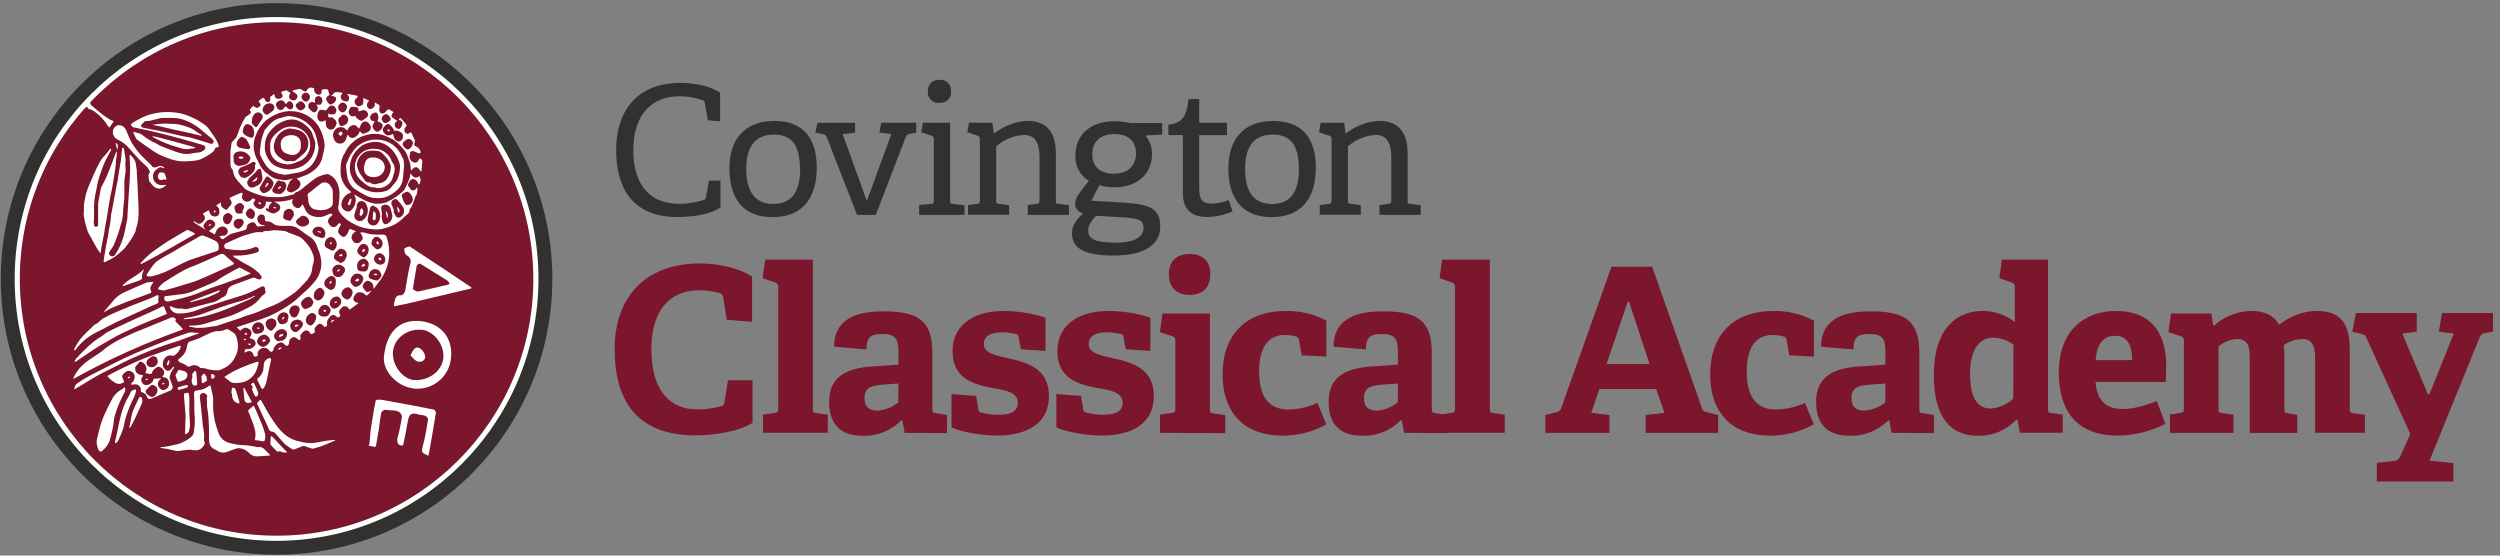 <svg xmlns="http://www.w3.org/2000/svg" width="324" height="72" viewBox="0 0 324 72">
    <rect x="0" y="0" width="324" height="72" fill="#808080" stroke="none"/>
    <g fill="none">
        <path fill="#7B162C" d="M97.528 54.806c-1.752 1.075-4.729 1.612-7.431 1.612-7.404 0-10.44-4.299-10.44-11.214 0-6.335 3.659-11.063 11.063-11.063 2.466 0 5.115.629 6.749 1.698v5.867l-3.273-.268-.472-2.918c-.02-.267-.216-.487-.479-.537-.86-.245-1.75-.367-2.643-.36-3.761 0-6.185 2.557-6.185 7.613 0 5.266 2.29 7.824 5.975 7.824 1.003.002 2.002-.128 2.972-.387.36-.092.446-.177.537-.623l.446-2.768h3.18v5.524zM98.893 56.096V53.73l1.488-.21c.419-.058.478-.144.478-.59V37.24c0-.322-.091-.537-.387-.623l-1.639-.564.328-2.407h6.185v19.3c0 .473.032.537.478.59l1.456.21v2.349h-8.387zM117.242 56.096l-.296-1.612h-.15c-1.314 1.333-3.126 2.056-4.997 1.993-3.761 0-4.342-2.558-4.342-4.4 0-2.977 1.843-4.342 5.562-4.584l3.417-.236v-1.612c0-1.403-.145-2.354-1.988-2.354-1.43 0-2.15.21-2.15 1.994l-4.196-.355c0-4.014 3.66-4.583 6.394-4.583 4.519 0 6.335 1.22 6.335 5.373v7.227c0 .478.032.537.478.596l1.424.237v2.348l-5.491-.032zm-.806-6.395l-2.02.15c-1.752.12-2.38.538-2.38 1.758s.714 1.612 1.697 1.612c.984-.078 1.92-.453 2.687-1.075l.016-2.445zM132.313 45.274l-.295-1.547c-.027-.237-.086-.36-.296-.42-.62-.164-1.26-.243-1.902-.236-1.488 0-2.32.537-2.32 1.515 0 1.22 1.611 1.489 3.449 1.908 2.348.537 4.997 1.365 4.997 4.836 0 3.626-2.945 5.115-6.722 5.115-2.687 0-5.373-.715-5.91-1.075v-4.298l3.18.236.301 1.698c0 .263.086.387.355.446.744.212 1.515.312 2.289.295 1.574 0 2.471-.446 2.471-1.547 0-1.187-1.192-1.547-2.686-1.81-2.499-.447-5.77-.984-5.77-4.88 0-3.686 3.153-5.206 6.57-5.206 1.86-.002 3.708.29 5.476.865v4.298l-3.187-.193zM145.902 45.274l-.29-1.547c-.032-.237-.091-.36-.296-.42-.622-.164-1.263-.243-1.907-.236-1.483 0-2.316.537-2.316 1.515 0 1.22 1.612 1.489 3.45 1.908 2.348.537 4.997 1.365 4.997 4.836 0 3.626-2.945 5.115-6.722 5.115-2.687 0-5.373-.715-5.91-1.075v-4.298l3.18.236.301 1.698c.027.263.086.387.355.446.744.212 1.515.312 2.289.295 1.574 0 2.466-.446 2.466-1.547 0-1.187-1.187-1.547-2.686-1.81-2.499-.447-5.771-.984-5.771-4.88 0-3.686 3.154-5.206 6.571-5.206 1.86-.001 3.707.29 5.475.865v4.298l-3.186-.193zM150.335 56.096V53.73l1.515-.21c.414-.058.473-.144.473-.59v-8.732c0-.322-.086-.537-.387-.623l-1.612-.537.328-2.407h6.152V52.99c0 .473.032.537.478.59l1.516.21v2.349l-8.463-.043zm3.836-17.872c-1.698 0-2.686-.983-2.686-2.686 0-1.703.983-2.617 2.686-2.617 1.704 0 2.687.924 2.687 2.617 0 1.692-.962 2.686-2.687 2.686zM171.892 54.994c-1.726.969-3.674 1.472-5.653 1.462-5.373 0-7.79-3.364-7.79-7.883 0-5.561 3.39-8.27 8.15-8.27 1.842-.04 3.664.392 5.293 1.253v4.653l-3.181-.15-.36-1.962c.002-.22-.143-.416-.355-.478-.492-.142-1.002-.21-1.515-.204-1.784 0-3.304 1.214-3.304 4.696 0 3.863 1.724 4.965 3.836 4.965 1.285-.032 2.55-.325 3.718-.86l1.16 2.778zM181.972 56.096l-.301-1.612h-.145c-1.315 1.332-3.126 2.054-4.997 1.993-3.761 0-4.342-2.558-4.342-4.4 0-2.977 1.843-4.342 5.562-4.584l3.417-.236v-1.612c0-1.403-.145-2.354-1.993-2.354-1.424 0-2.15.21-2.15 1.994l-4.19-.355c0-4.014 3.658-4.583 6.393-4.583 4.52 0 6.335 1.22 6.335 5.373v7.227c0 .478.027.537.473.596l1.43.237v2.348l-5.492-.032zm-.806-6.395l-2.02.15c-1.757.12-2.38.538-2.38 1.758s.714 1.612 1.697 1.612c.984-.078 1.92-.453 2.687-1.075l.016-2.445z"/>
        <path fill="#7B162C" d="M186.609 56.096V53.73l1.483-.21c.419-.058.478-.144.478-.59V37.24c0-.322-.091-.537-.387-.623l-1.612-.564.323-2.407h6.19v19.3c0 .473.026.537.472.59l1.457.21v2.349h-8.404zM213.281 56.096V53.78l2.434-.269-1.074-3.095h-7.367l-1.042 3.095 2.348.269v2.316h-8.296V53.78l1.31-.328c.355-.091.624-.21.742-.57l6.512-18.317h5.266l6.48 18.382c.118.354.355.414.715.505l1.364.328v2.316h-9.392zm-2.15-16.98h-.182l-2.735 8.06h5.562l-2.644-8.06z"/>
        <path fill="#7B162C" d="M235.075 54.994c-1.723.967-3.667 1.47-5.642 1.462-5.373 0-7.791-3.364-7.791-7.883 0-5.561 3.39-8.27 8.15-8.27 1.843-.04 3.665.392 5.293 1.253v4.653l-3.18-.15-.36-1.962c.001-.22-.143-.416-.355-.478-.493-.142-1.003-.21-1.515-.204-1.79 0-3.305 1.214-3.305 4.696 0 3.863 1.725 4.965 3.837 4.965 1.284-.032 2.55-.325 3.718-.86l1.15 2.778zM245.155 56.096l-.301-1.612h-.145c-1.315 1.332-3.127 2.054-4.997 1.993-3.762 0-4.342-2.558-4.342-4.4 0-2.977 1.843-4.342 5.561-4.584l3.418-.236v-1.612c0-1.403-.145-2.354-1.994-2.354-1.424 0-2.149.21-2.149 1.994l-4.191-.355c0-4.014 3.659-4.583 6.394-4.583 4.519 0 6.335 1.22 6.335 5.373v7.227c0 .478.027.537.473.596l1.429.237v2.348l-5.491-.032zm-.806-6.395l-2.02.15c-1.758.12-2.38.538-2.38 1.758s.714 1.612 1.697 1.612c.984-.078 1.92-.453 2.687-1.075l.016-2.445zM261.774 56.096l-.296-1.666h-.21c-1.266 1.338-3.036 2.082-4.878 2.052-3.509 0-5.766-2.23-5.766-7.914 0-6.002 2.988-8.27 6.303-8.27 1.517-.001 2.992.501 4.191 1.43v-4.514c.04-.268-.126-.523-.387-.596l-1.612-.564.328-2.407h5.975V52.99c0 .446.032.505.478.537l1.424.21v2.348l-5.55.01zm-.833-11.45c-.75-.536-1.638-.845-2.558-.893-2.197 0-3.062 2.053-3.062 4.702 0 2.885.832 4.492 2.686 4.492 1.086-.09 2.111-.54 2.912-1.279l.022-7.023z"/>
        <path fill="#7B162C" d="M280.623 54.935c-1.889.966-3.973 1.486-6.093 1.52-5.739 0-7.706-3.573-7.706-8.21 0-5.373 3.305-7.941 7.378-7.941 3.922 0 6.544 2.052 6.544 7.2 0 .355-.032 1.397-.064 1.993h-9.097c.15 2.112 1.075 3.509 3.509 3.509 1.16 0 2.407-.269 4.433-1.016l1.096 2.945zm-4.299-8.264c0-2.498-1.01-3.154-2.23-3.154s-2.315.715-2.498 3.154h4.728zM300.041 56.096v-9.602c0-1.16-.118-2.558-1.665-2.558-.864.025-1.701.303-2.408.8.062.49.092.98.092 1.473v6.754c0 .505.032.537.478.623l1.187.178v2.348h-6.157v-9.769c0-1.074-.092-2.407-1.58-2.407-.904.039-1.77.373-2.466.951v8.06c0 .505.032.505.478.59l1.456.21v2.349h-8.237V53.73l1.338-.21c.414-.058.473-.144.473-.59v-8.732c0-.322-.086-.537-.387-.623l-1.612-.537.328-2.407h5.233l.242 1.547h.145c1.314-1.185 3.013-1.853 4.782-1.88 1.456 0 2.794.386 3.627 1.789 1.352-1.103 3.028-1.731 4.771-1.79 3.181 0 4.374 1.58 4.374 5.03v7.613c0 .473.027.538.473.624l1.488.177v2.348l-6.453.006zM308.036 62.398v-2.407l2.322-.269c.386-.026.537-.236.741-.65l1.279-2.826-5.68-12.428c-.118-.36-.268-.42-.623-.537l-1.22-.296.479-2.407h7.877v2.407l-1.875.236 3.304 7.85h.226l3.148-7.85-1.934-.236.387-2.407h6.62v2.407l-.957.177c-.326.006-.617.204-.741.505l-6.523 16.029 3.09.327v2.375h-9.92z"/>
        <path fill="#333030" d="M93.374 26.898c-1.257.838-3.438 1.23-5.577 1.23-5.669 0-7.947-3.578-7.947-8.688 0-5.11 2.762-8.694 8.34-8.694 2.046 0 3.975.49 5.136 1.258v3.718l-1.58-.14-.403-2.187c0-.204-.07-.344-.3-.414-.95-.328-1.946-.5-2.95-.51-3.649 0-6.018 2.413-6.018 6.985 0 4.573 2.23 6.948 5.856 6.948 1.104.031 2.205-.134 3.251-.49.188-.07.28-.14.328-.418l.37-2.09h1.489l.005 3.492zM94.535 21.831c0-3.648 1.859-6.158 5.83-6.158 3.97 0 5.486 2.537 5.486 6.018 0 3.907-1.768 6.448-5.739 6.448-3.97 0-5.577-2.611-5.577-6.308zm9.134 0c0-3.041-1.112-4.39-3.369-4.39-2.256 0-3.584 1.365-3.584 4.417 0 3.052 1.188 4.572 3.488 4.572s3.497-1.413 3.497-4.599h-.032zM111.073 27.849l-3.922-10.059c-.06-.224-.257-.384-.489-.397l-1-.199.28-1.279h4.879v1.279l-1.612.188 3.132 8.667 3.181-8.678-1.558-.188.258-1.279h4.524v1.29l-.763.14c-.327.07-.467.118-.58.397l-3.906 10.129-2.424-.011zM119.117 27.849V26.57l1.531-.14c.328 0 .371-.112.371-.462V18.07c0-.258-.07-.42-.3-.49l-1.328-.44.21-1.236h3.535v10.064c0 .371 0 .42.37.462l1.49.167v1.252h-5.879zm2.649-14.508c-.416.05-.832-.095-1.127-.391-.296-.297-.439-.713-.388-1.13-.035-.407.115-.808.409-1.093.293-.284.7-.421 1.106-.373.403-.046.805.093 1.093.378.288.285.432.686.39 1.089.052.409-.087.819-.376 1.113-.29.293-.697.438-1.107.391v.016zM133.195 27.849V26.57l1.117-.14c.301 0 .414-.14.414-.462v-5.507c0-1.51-.3-2.971-2.02-2.971-1.334.07-2.604.594-3.6 1.483v6.985c0 .37 0 .419.37.462l1.3.166v1.252h-5.319V26.57l1.16-.14c.329-.043.372-.112.372-.462V18.07c0-.258-.07-.42-.301-.49l-1.322-.44.21-1.236h3.04l.189 1.376h.07c1.227-.977 2.731-1.541 4.298-1.612 2.687 0 3.67 1.72 3.67 4.256v6.044c0 .371 0 .42.37.462l1.328.167v1.252h-5.346zM148.438 17.56c.573.67.88 1.53.86 2.412 0 2.746-2.117 4.298-4.836 4.298-.668.023-1.336-.072-1.972-.279l-1.048 2.02 2.859.167c4.18.231 6.066.44 6.066 3.18 0 2.3-1.977 3.762-6.018 3.762-4.04 0-5.416-1.075-5.416-2.859 0-1.139.629-1.81 1.419-2.622-.597-.122-1.024-.648-1.021-1.257.04-.467.217-.912.51-1.279.37-.537.86-1.112 1.279-1.67-1.152-.688-1.826-1.96-1.746-3.3 0-2.6 1.88-4.417 5.045-4.417.695-.01 1.388.068 2.063.231h4.138v1.489l-2.182.123zm-6.394 10.407c-.414.44-1.02 1.112-1.02 1.93 0 1.251 1.3 1.53 3.578 1.552 1.23 0 3.6-.183 3.6-1.95 0-1.075-.903-1.183-2.413-1.322l-3.745-.21zm2.418-10.596c-1.692 0-2.901.839-2.901 2.65 0 1.37.79 2.487 2.831 2.487 1.757 0 2.832-1.015 2.832-2.627 0-1.612-1.016-2.51-2.762-2.51zM159.749 27.403c-1.02.442-2.114.686-3.224.72-2.23 0-3.224-1.048-3.224-3.138v-7.254c0-.14 0-.23-.183-.23h-1.698v-1.339c1.811-.23 2.321-.95 2.628-3.32h1.37v2.831c0 .14 0 .231.183.231h3.417v1.612h-3.6v6.851c0 1.462.35 2.02 1.671 2.02.739-.022 1.468-.18 2.15-.467l.51 1.483z"/>
        <path fill="#333030" d="M159.195 21.831c0-3.648 1.86-6.158 5.83-6.158 3.97 0 5.508 2.537 5.508 6.018 0 3.907-1.768 6.448-5.739 6.448-3.97 0-5.599-2.611-5.599-6.308zm9.135 0c0-3.041-1.113-4.39-3.37-4.39-2.256 0-3.6 1.349-3.6 4.417 0 3.068 1.188 4.572 3.488 4.572s3.498-1.413 3.498-4.599h-.016zM178.78 27.849V26.57l1.113-.14c.306 0 .419-.14.419-.462v-5.507c0-1.51-.301-2.971-2.02-2.971-1.334.07-2.604.594-3.6 1.483v6.985c0 .37 0 .419.37.462l1.3.166v1.252h-5.319V26.57l1.16-.14c.328-.043.371-.112.371-.462V18.07c0-.258-.07-.42-.3-.49l-1.322-.44.204-1.236h3.046l.183 1.376h.07c1.228-.976 2.732-1.54 4.298-1.612 2.687 0 3.676 1.72 3.676 4.256v6.044c0 .371 0 .42.37.462l1.322.167v1.252h-5.34zM35.844 71.893C16.104 71.893.102 55.89.102 36.15.102 16.41 16.104.408 35.844.408S71.586 16.411 71.586 36.15c-.02 19.732-16.01 35.722-35.742 35.743z"/>
        <path fill="#7B162C" d="M35.844 69.42c-13.46 0-25.593-8.107-30.743-20.542-5.15-12.435-2.302-26.748 7.216-36.264 9.517-9.517 23.83-12.362 36.265-7.21C61.016 10.556 69.122 22.69 69.12 36.15c-.024 18.367-14.909 33.25-33.276 33.27z"/>
        <path fill="#FFF" d="M48.358 37.38c.102-.312-.02-.653-.295-.832-.124-.096-.274-.154-.43-.167-.306.027-.726.57-.623.806.096.211.231.403.397.565.204.204.425.053.629-.06l.054.065-.248.274c-.066.087-.146.163-.236.226-.067.038-.148.038-.215 0-.204-.282-.548-.427-.892-.376-.35.053-.537.376-.677.671-.14.296.177.667.489.683l.172.037-.811.607c-.033 0-.076.043-.102.07-.178.194-.301.215-.446-.053-.094-.119-.232-.192-.382-.204-.15-.011-.298.041-.408.144-.07.063-.135.131-.194.205-.217.186-.25.51-.075.736.08.134.038.199-.075.268-.113.07-.177.178-.323.033-.381-.382-.698-.339-1.01.112-.064.066-.12.14-.166.22-.075.135-.114.287-.113.441.054.36 0 .44-.301.538-.11-.123-.23-.236-.36-.339-.075-.068-.174-.103-.275-.097-.102.006-.196.053-.262.13-.188.214-.495.408-.393.746.081.253-.053.312-.214.392-.162.081-.339.162-.43-.14-.147-.24-.454-.326-.704-.198-.193.151-.36.332-.495.537-.059.097 0 .269 0 .403 0 .135 0 .178-.048.21-.07.03-.15.03-.22 0-.049 0-.086-.08-.13-.118-.187-.15-.38-.296-.644-.172-.28.102-.458.379-.435.677-.004.11-.041.217-.108.306-.118.124-.241.129-.386 0-.146-.129-.366-.435-.71-.322-.448.146-.777.529-.854.994-.031.094-.108.167-.204.193-.104.014-.209-.025-.28-.102-.174-.317-.54-.476-.892-.387-.322.075-.687.43-.639.73.048.302-.032.35-.28.388-.16 0-.209-.033-.247-.167-.145-.537-.537-.698-1.015-.414-.062.022-.125.04-.188.054.024-.132.06-.261.107-.387 0-.037.124-.07.172-.059.497.068.981-.195 1.193-.65.01-.277-.15-.533-.403-.645l-.392-.14c.3-.456.457-.891-.14-1.225-.36-.204-.618-.145-1.074.274l-.457-.45c.73-.243 1.434-.49 2.15-.715.728-.216 1.446-.469 2.148-.758 1.032-.481 2.017-1.055 2.945-1.714.409-.313.795-.654 1.155-1.021.312-.28.634-.537.924-.833.328-.328.636-.674.924-1.037.52-.697.776-1.555.726-2.423-.05-.579-.201-1.144-.446-1.671-.119-.479-.355-.92-.688-1.284-.274-.231-.596-.409-.892-.618-.295-.21-.586-.452-.897-.656-.363-.27-.805-.414-1.258-.408h-.886c-.286.001-.571-.033-.849-.102-.22-.075-.398-.28-.618-.382-.143-.066-.3-.095-.457-.086-.198 0-.317-.053-.322-.258v-.177c.015-.14-.04-.28-.147-.373-.107-.093-.253-.128-.39-.094-.162.041-.298.149-.376.296-.077.147-.09.32-.033.477.09.379.44.636.828.607 0 0 .037 0 .129.097-.36.032-.656.07-.946.08-.054 0-.129-.074-.161-.134-.113-.236-.274-.467-.537-.413-.264.053-.694.22-.704.623 0 .312-.2.365-.403.425-.49.145-.989.268-1.478.408-.14.035-.272.093-.392.172-.263.166-.538.36-.769.537-.061.027-.131.027-.193 0-.057-.037-.106-.084-.145-.14l-.188-.21c.102 0 .199-.053.3-.069.189 0 .42 0 .538-.091.158-.118.256-.299.269-.495-.045-.332-.316-.587-.65-.612-.391-.002-.74.244-.87.612l-.173.425-.774-.452c.2-.15.393-.284.575-.44.344-.296.344-.591 0-.86-.236-.234-.617-.234-.854 0-.17.174-.315.371-.43.586-.032.075.075.23.14.344.064.113.113.096.129.193l-1.505-.94v-.172c.323.124.538.494.908.295.169-.091.313-.222.42-.381.198-.3.134-.537-.178-.865l.769-.462c.08.222.185.434.311.634.12.106.27.17.43.183.26.044.516-.093.623-.334.051-.206.051-.422 0-.628-.053-.172-.241-.301-.392-.473l.645-.403c-.124.537.21.736.537.93.145.085.231.042.307-.092.035-.067.08-.129.134-.183.483-.446.505-.65.091-1.198.135-.07.258-.145.392-.204.359-.161.717-.317 1.075-.467.067-.043.155-.033.21.025.055.058.062.146.016.211-.14.277-.041.615.225.774.29.211.695.154.914-.13.21-.225.285-.225.537 0v.05c-.14.187-.344.354-.177.628.146.318.46.526.811.537.385-.046.685-.355.72-.741 0-.194 0-.312.258-.215.08.032.194 0 .285 0 .108.026.212.064.311.113-.324.135-.516.473-.467.822-.048-.026-.098-.045-.15-.06l-.237-.037c.027.097 0 .23.075.28.2.162.43.284.677.36.409.134.634-.119.887-.275.153-.103.242-.277.237-.461-.006-.184-.105-.353-.264-.447-.156-.113-.338-.182-.537-.311.827.043 1.655-.072 2.44-.339-.201.383-.066.855.305 1.075.463.28.715 0 .952-.409.15.312.284.538.392.812.192.387.55.665.972.757.29.088.594.126.898.113.248-.024.491-.087.72-.188.21-.075.403-.204.618-.274.07 0 .182.075.274.113-.028.068-.068.13-.119.183-.57.435-.59.822-.177 1.268.113.13.279.202.451.196.172-.007.332-.09.436-.229.053-.064.086-.155.15-.198.066-.055.152-.079.236-.065.108.054.15.134.049.285-.134.2-.234.422-.296.655-.07.258.194.591.538.774.258.124.419-.048.537-.199.138-.166.239-.36.295-.57.054-.182.124-.241.301-.171l.64.247c-.538.35-.79.78-.371 1.311.205.273.592.328.865.124.387-.371.602-.414.054-1.263.168-.02.337-.02.505 0 .518.181 1.063.272 1.612.269h.822c.115-.019.232.01.326.078.094.069.156.172.174.287.259.802.363 1.647.306 2.488-.105 1.056-.475 2.069-1.075 2.944-.252.323-.494.661-.741.994-.05.061-.104.119-.161.172l-.092.01zm-3.38-4.298l-.064-.026c.058-.35-.161-.687-.505-.774-.328-.145-.537.048-.73.252-.102.079-.189.173-.259.28-.09.155-.14.33-.145.51.038.473.57.468.795.769.015.01.034.01.049 0 .182-.097.414-.15.537-.301.136-.228.244-.472.323-.726v.016zm-2.1-2.37c-.348.03-.64.275-.726.613-.172.473-.059.715.409.908.129.054.236.162.37.21.098.04.209.04.307 0 .356-.253.497-.714.343-1.123l-.059-.113c-.08-.29-.343-.493-.644-.494zm3.46 4.75c-.5-.09-.914.538-.93.946.062.375.334.68.699.785.526-.107.924-.541.983-1.075-.042-.38-.369-.666-.752-.655zm-2.816 1.145v-.199c.025-.223-.083-.441-.276-.557-.193-.115-.436-.108-.62.02-.156.101-.295.224-.415.365-.146.154-.214.367-.182.577.031.21.158.394.344.498.096.054.171.145.268.188.092.056.2.08.306.07.377-.091.575-.451.575-.962zm-.467-1.585c.032.234.106.46.22.666.163.167.393.25.624.223.231-.026.438-.158.558-.357.323-.414.35-.682.092-.956-.14-.132-.31-.228-.495-.28-.226-.054-.466-.007-.656.128-.19.134-.313.344-.338.576h-.005zm-3.761 6.931c-.028-.061-.06-.12-.097-.177-.205-.325-.618-.448-.967-.29-.338.078-.587.364-.618.71-.005.32.158.62.43.79.153.063.325.063.478 0 .228-.172.43-.375.602-.603.078-.134.138-.279.177-.43h-.005zm7.726-6.78c.538.107.704-.28.763-.812.045-.404-.237-.772-.64-.833-.486.023-.868.427-.864.914.005.575.166.736.747.73h-.006zm-9.816 8.204c.022-.22-.068-.436-.238-.576-.17-.14-.4-.186-.611-.122-.294.061-.55.24-.71.494-.189.235-.172.574.038.79.231.29.338.322.698.199.042-.003.083-.003.124 0 .373-.091.651-.403.699-.785zm-3.015 0c-.383.039-.708.297-.833.661-.1.233-.023.504.183.65.226.188.451.355.774.205.289-.124.522-.35.655-.634.03-.053.045-.112.043-.172-.093-.392-.422-.682-.822-.726v.016zm6.448-4.17c-.068-.299-.249-.56-.505-.73-.072-.023-.149-.023-.22 0-.37.083-.682.325-.855.66-.053.132-.053.278 0 .41.097.263.296.537.58.488.287-.07.553-.204.78-.392.086-.124.123-.312.193-.451l.027.016zm1.537-8.913c.007-.257-.096-.505-.285-.68-.188-.175-.443-.26-.699-.234-.321.014-.6.23-.693.538-.017.286.15.551.414.66.191.083.387.155.586.215.478.119.655-.005.65-.515l.027.016zm-.161 10.746c.15-.014.297-.045.44-.091.236-.207.383-.495.414-.806-.1-.311-.351-.55-.666-.634-.33-.038-.646.14-.785.44-.172.218-.211.513-.102.769.14.229.409.345.672.29l.027.032zm-9.36 1.5c.013.288.165.552.408.708.324.04.653-.027.935-.193.244-.233.304-.6.144-.899-.159-.298-.497-.453-.827-.38-.356.095-.618.397-.66.763zm15.13-10.119c0-.537-.274-.795-.677-.805-.403-.011-.537.322-.714.601-.15.22-.116.518.08.699.167.164.357.304.564.414.065.031.14.031.205 0 .317-.198.519-.536.542-.909zm-8.56-3.051c.157-.02.31-.06.458-.119.235-.07.392-.292.381-.537-.02-.304-.212-.57-.494-.682-.225-.118-.5-.079-.683.096-.135.102-.264.212-.386.328-.14.112-.173.312-.076.462.18.27.477.438.8.452zm6.48 8.51c-.026-.327-.268-.597-.59-.66-.452.042-.816.389-.881.838.086.387.39.687.779.768.29.011.66-.505.693-.945zm3.708-2.283c-.032-.143-.088-.279-.166-.403-.169-.235-.454-.356-.74-.314-.286.042-.525.24-.62.513-.172.317-.14.58.135.736.278.115.57.191.87.226.014.004.03.004.043 0 .22-.215.5-.387.5-.758h-.022zm-8.2 3.331c.48.054.963-.773.812-1.16-.102-.264-.435-.538-.618-.468-.473.155-.778.616-.736 1.113.012.29.252.518.543.515zm1.527.393c0 .338.306.698.586.687.403-.08.738-.362.886-.747.084-.349-.108-.705-.446-.827-.255-.025-.51.055-.703.223-.194.168-.311.407-.323.664zm-2.44 2.863c.073-.028.142-.066.205-.112.245-.234.41-.538.473-.87.033-.18-.025-.363-.157-.489-.13-.126-.317-.176-.494-.135-.348.13-.604.43-.677.795-.038.197.013.4.138.556.125.156.312.25.513.255zm7.84-10.746c-.027.355.258.5.44.693.183.194.377.264.688.065.337-.252.421-.721.194-1.075-.09-.112-.195-.211-.312-.295-.381-.29-.66-.086-.87.215-.06.124-.1.256-.124.392l-.016.005zm-10.07-3.761c.005-.172-.065-.337-.192-.453-.127-.117-.297-.173-.468-.154-.26.028-.486.186-.602.419-.068.238-.105.483-.113.73l.048.087c.247.2.559.303.876.29.033 0 .08 0 .086-.043.14-.306.446-.516.382-.903l-.016.027zm-2.122 13.696c.059.191.146.372.258.537.22.242.946.049 1.075-.257v-.076c0-.113.048-.225.08-.338.084-.222.022-.472-.155-.629-.157-.108-.35-.152-.538-.123-.419.088-.719.458-.72.886zm-.123.537c.007-.164-.053-.324-.167-.443-.113-.118-.27-.185-.435-.185-.367-.03-.702.212-.79.57-.04.444.229.858.65 1.004.065.016.134.002.188-.037.247-.28.58-.5.554-.909zm13.352-9.096c-.39.042-.69.36-.71.752.056.385.361.687.748.736.478 0 .714-.215.72-.655.002-.435-.326-.8-.758-.844v.01zm-10.94 6.77c-.03-.004-.06-.004-.091 0-.273.044-.502.23-.6.488-.1.258-.053.55.122.764.063.17.219.29.4.309.182.018.358-.068.454-.223.127-.172.218-.368.269-.575.084-.178.064-.387-.051-.546-.115-.158-.308-.242-.503-.217zm-9.344-11.165c.025.138.07.272.135.397.109.187.326.282.537.237.122-.038.227-.118.296-.226.095-.148.167-.309.214-.478.038-.124.086-.317.027-.387-.134-.156-.333-.355-.5-.355-.203.008-.395.1-.529.253-.134.154-.199.356-.18.559zm1.387.596c.016.329.269.597.596.634.253 0 .72-.537.715-.822-.003-.136-.062-.265-.164-.355-.103-.09-.238-.133-.374-.118-.505.01-.773.236-.773.66zm.752-1.343h.102c.199 0 .392 0 .29-.312 0-.054.06-.14.097-.21.037-.07.193-.268.08-.462-.247-.43-.537-.494-.935-.182-.311.241-.338.36-.188.811.092.296.194.365.554.37v-.015zm.822 0c.065.381.382.67.768.698.237 0 .436-.333.43-.741-.083-.297-.306-.533-.596-.634-.215 0-.602.408-.602.682v-.005z"/>
        <path fill="#FFF" d="M48.568 13.266c.236.14.413.237.58.355.04.05.058.114.048.177 0 .15-.043.301-.043.452 0 .403.312.585.667.37.117-.065.215-.16.284-.274.035-.08.103-.14.187-.163.084-.023.173-.006.243.045.156.086.296.193.473.301-.156.22-.419.435-.161.688.198.164.413.308.64.43-.021.022-.045.042-.07.059-.153.09-.251.251-.262.429-.01.177.067.348.208.457.107.08.328.161.397.108.17-.118.296-.29.355-.49.086-.408 0-.537-.424-.692.123-.264.182-.28.36-.092.177.188.36.43.537.629.177.199.134.252 0 .392-.217.194-.24.525-.054.747.06.085.156.138.26.145.104.008.206-.032.277-.107.15-.124.215-.097.29.08.113.28.27.538.393.812.035.097.035.203 0 .3-.134.323-.097.441.215.575.267.129.463.369.537.656.015.072-.007.146-.059.199-.076.03-.16.03-.236 0-.21-.08-.409-.204-.624-.269-.215-.064-.44.054-.462.339.006.04.006.082 0 .123-.134.362.026.767.37.94.125.087.28.113.426.071.145-.041.263-.146.322-.285.048-.081.08-.167.123-.253.122.018.231.086.3.189.069.102.09.229.06.348-.043.393-.075.78-.118 1.21-.285-.157-.274-.538-.623-.586-.35-.049-.484.225-.704.413 0-.064-.06-.113-.054-.15.015-.448-.075-.894-.263-1.3-.043-.162-.107-.317-.167-.479-.147-.397-.386-.755-.698-1.042-.31-.38-.672-.717-1.075-1-.463-.254-.947-.472-1.445-.65-.656-.169-1.343-.169-1.999 0-.699.14-1.343.476-1.859.968-.423.354-.76.8-.983 1.305-.079.15-.167.296-.264.435-.24.567-.355 1.18-.333 1.795-.024.438.03.877.161 1.295.21.566.568 1.065 1.038 1.445.064.06.118.13.182.194-.193.107-.354.188-.537.285-.46.307-.738.822-.742 1.375.02.248.14.477.333.634.193.157.441.23.688.199.066-.012.127-.042.178-.086.465-.4.709-1 .655-1.612-.05-.175-.126-.342-.226-.494.076.028.15.06.22.096.318.183.619.377.941.538.296.16.605.293.924.397.725.24 1.511.216 2.22-.07.793-.368 1.52-.868 2.149-1.477.05-.044.09-.1.118-.161.22-.462.451-.92.64-1.392.06-.23.095-.466.101-.704.317.5.672.817 1.172.376.079.17.133.352.16.538-.032.184-.086.365-.16.537h-.086c-.038-.051-.069-.107-.092-.167-.106-.288-.362-.494-.666-.537-.086 0-.247.075-.322.167-.117.154-.214.322-.29.5-.033.075-.033.16 0 .236.083.135.177.264.279.387.078.126.216.203.365.203.15 0 .287-.077.366-.203l.14-.167.064.038c-.065.333.037.698-.21 1-.082.137-.14.288-.172.445-.123.322-.236.65-.365.967-.051.096-.114.184-.188.263-.032.038-.097.081-.091.119.048.537-.446.709-.72 1.004-.35.372-.754.69-1.199.94-.41.21-.843.372-1.29.484-.288.093-.588.15-.891.167-.37.007-.74-.018-1.107-.075-.432-.05-.857-.147-1.268-.29-.535-.211-1.044-.48-1.52-.801-.401-.28-.754-.622-1.043-1.016-.237-.306-.29-.717-.14-1.074.003-.032.003-.065 0-.097.073-.482.104-.969.092-1.456-.092-.94-.387-1.8-1.3-2.284-.11-.06-.236-.087-.36-.075-.329.064-.65.155-.962.274-.255.11-.496.25-.715.42-.355.257-.693.537-1.037.81-.086.055-.165.118-.237.189-.284.291-.629.517-1.01.66-.053 0-.129.044-.15.087-.15.274-.446.21-.666.3-.569.185-1.166.267-1.763.242-.64.025-1.283-.036-1.907-.182-.62-.195-1.226-.426-1.816-.694-.178-.076-.336-.191-.462-.338-.285-.296-.538-.607-.828-.924-.324-.35-.533-.79-.596-1.263-.002-.06-.023-.119-.06-.167-.214-.235-.312-.554-.268-.87v-1.445c0-.307.118-.613.118-.925 0-.311.194-.456.403-.65.205-.203.351-.457.425-.736.238-.756.572-1.478.994-2.149.048-.08.155-.118.23-.177.138-.092.27-.192.393-.301.058-.04.094-.105.094-.175 0-.07-.036-.136-.094-.174-.046-.06-.056-.14-.027-.21.134-.172.296-.322.408-.446.134.101.28.185.436.247.263.049.408-.166.537-.35.038-.064-.086-.252-.172-.343-.086-.091-.118-.204.038-.29.098-.067.19-.14.279-.22.193-.15.35-.092.398.15.069.204.27.333.483.312.183-.081.272-.29.204-.479v-.182c.167-.14.344-.258.538-.382.032.038.053.049.048.06-.061.224.06.458.28.537.23.06.476.007.66-.145.127-.128.127-.335 0-.462-.145-.183-.118-.264.108-.339l.387-.113c.038-.013.08-.013.118 0 .172.102.333.215.51.328-.01.032-.024.063-.043.091-.14.128-.193.325-.135.506.058.18.216.31.404.332.226.084.478-.016.586-.23.137-.186.104-.447-.076-.592-.121-.091-.25-.172-.386-.241-.038 0-.065-.07-.103-.102-.037-.033.076-.097.124-.108.272-.08.548-.145.828-.193.075 0 .16.086.247.129.086.043.317.23.473.225.155-.005.193-.23.311-.338.09-.097.205-.164.333-.194.173.012.343.049.505.108-.087.33.093.673.414.79.108.065.243.067.354.006.11-.06.18-.176.183-.302 0-.113 0-.312.049-.322.191-.048.389-.066.585-.054.178 0 .258.124.258.328.03.14.084.272.162.392-.107.058-.208.126-.301.204-.226.237-.21.446.037.769.247.322.355.343.602.214.37-.193.57-.537.457-.806 0-.075-.14-.128-.226-.16-.135-.05-.273-.091-.414-.124.135-.065.215-.08.242-.124.306-.537.774-.242 1.177-.247 0 0 .043 0 .075.048-.017.047-.04.09-.07.13-.142.146-.19.36-.12.553.068.193.24.33.443.354.215.065.403.135.537-.08.122-.222.087-.498-.086-.683 0-.032-.043-.07-.102-.16l.903.155c.112 0 .225.043.338.075.055.009.104.04.134.086 0 0-.026.086-.053.124-.035.038-.073.074-.113.107-.355.36-.323.661.075.983.231.189.425 0 .618-.053.091 0 .172-.199.193-.317.017-.208.017-.416 0-.624l.774.334c-.295.284-.43.607-.156.95.137.154.364.186.538.076.132-.067.24-.172.311-.301.036-.164.043-.333.022-.5zm-10.666 9.87v.06c-.107.097-.252.172-.322.295-.125.24-.234.488-.328.742-.075.183-.134.37.043.537.182.177.458.216.682.097.233-.102.45-.235.645-.398.35-.344.505-.816 0-1.182-.054-.037-.102-.086-.177-.15.29-.102.537-.178.779-.28.674-.212 1.289-.58 1.795-1.074.331-.348.58-.767.725-1.225.08-.328.15-.656.215-.984.077-.248.115-.508.113-.768-.06-.751-.273-1.482-.624-2.15-.493-.933-1.32-1.647-2.315-1.998-.793-.275-1.646-.327-2.467-.15-.815.202-1.573.586-2.219 1.122-.556.5-.99 1.122-1.268 1.817-.215.509-.32 1.059-.306 1.612.029.438.127.87.29 1.278.08.253.28.468.355.72.241.617.667 1.144 1.22 1.51.47.448 1.09.706 1.74.726.032 0 .065.032.097.032.33.052.67.026.989-.075.11-.046.223-.084.338-.113zm8.726-6.14c.387.43.387.408.854.193l.092-.038c.283-.075.486-.325.5-.618-.042-.326-.243-.61-.538-.757-.307-.1-.638.061-.747.365-.091.166-.172.338-.268.537-.242-.242-.425-.575-.817-.446-.35.08-.62.36-.683.715-.311-.312-.537-.537-1.015-.451-.22.024-.423.134-.564.306-.245.26-.34.626-.253.972.055.237.17.455.333.634.188.166.441.235.687.189.245-.046.456-.203.57-.425.097-.215.173-.446.253-.672h.086c.032.04.06.08.086.124.075.124.196.212.336.245.14.034.289.01.411-.068.334-.155.582-.45.677-.806zm-4.417-1.414c.001.243.017.485.049.725.066.283.316.485.607.49.226.021.44-.102.537-.307l.161-.29c.11-.23.054-.505-.14-.672-.187-.204-.386-.408-.714-.3-.065.002-.128-.028-.167-.081v-.473c.06.048.113.124.178.129.187.048.383.048.57 0 .15-.072.258-.21.293-.373.035-.163-.008-.333-.116-.46-.071-.154-.214-.262-.382-.288-.168-.026-.337.034-.451.16-.134.144-.254.3-.36.467-.205-.015-.41-.04-.613-.076-.135-.034-.276.03-.338.156-.17.267-.233.587-.178.898.02.178.13.334.289.416.16.082.35.08.507-.008l.268-.113zm4.036 11.246c-.06.188-.124.376-.178.537-.095.212-.15.44-.16.672.042.289.254.524.536.596.26.062.532-.016.72-.204.537-.49.666-1.284.312-1.918-.06-.171-.185-.311-.349-.389-.163-.078-.351-.087-.521-.025-.279.122-.43.425-.36.72v.011zm-15.97-6.34v.21c-.027.221.05.444.211.6.16.156.385.228.606.195.25-.03.495-.087.731-.172.36-.108.5-.425.629-.737.012-.083-.005-.169-.049-.241-.352-.625-1.113-.891-1.778-.624-.044.023-.085.05-.124.081-.214.158-.305.434-.225.688zm20.66-3.138c.043.156.086.28.108.403.048.376.537.71.838.537.215-.13.348-.361.35-.612.024-.222-.092-.436-.29-.538-.264-.15-.538-.3-.818-.156-.085-.19-.194-.371-.322-.537-.457-.473-.575-.537-1.026 0-.107.102-.168.242-.168.39 0 .147.06.288.168.39.327.392.623.424 1.16.123zm-19.236 5.7v.054c.22-.103.433-.224.635-.36.397-.306.805-.617.698-1.225-.005-.057.013-.115.048-.16.046-.053.064-.124.05-.192-.013-.069-.057-.127-.12-.158-.1-.04-.211-.04-.311 0-.119.063-.234.133-.344.21-.199.102-.403.193-.607.279-.196.056-.387.13-.57.22-.222.146-.334.41-.284.672.193.494.392.666.805.66zm.323.57c.064.586.483.855.978.607.113-.053.23-.102.344-.166.502-.226.767-.784.623-1.317-.043-.204-.06-.413-.113-.612 0-.102-.102-.247-.172-.258-.118 0-.233.046-.317.129-.14.129-.236.306-.37.44-.237.232-.5.436-.715.678-.116.16-.21.335-.28.52l.022-.02zm14.448-9.182c-.032-.188 0-.452-.096-.479-.263-.098-.544-.137-.823-.112-.118 0-.225.252-.311.403-.112.229-.06.505.129.677.14.188.344.16.537.134l.188-.043c.065.398.408.478.688.623.071.02.148.009.21-.032.166-.113.327-.236.483-.365.124-.067.21-.188.232-.327.022-.14-.022-.28-.12-.383-.138-.24-.435-.335-.687-.22-.156.048-.317.086-.451.124h.021zm1.849 12.18c-.14.103-.307.162-.334.258-.128.495-.236 1-.333 1.5-.06.31.1.623.387.757.27.153.608.112.833-.102.342-.38.477-.904.36-1.402-.06-.26-.192-.5-.381-.688-.166-.137-.353-.246-.554-.322h.022zm1.198 1.322h-.086c.03.265.08.527.15.785.054.145.215.344.339.349.549-.08.947-.564.919-1.118-.047-.298-.115-.592-.205-.88-.051-.226-.209-.412-.422-.5-.213-.089-.456-.069-.652.053-.1.07-.16.18-.167.301.038.36.086.693.124 1.01zm1.563-.596l-.096.043c.097.236.212.464.344.682.086.09.205.142.33.142.125 0 .244-.051.33-.142.378-.28.49-.797.264-1.209-.213-.331-.458-.64-.731-.924-.161-.188-.387-.177-.613 0-.186.125-.25.369-.15.57.118.29.215.575.322.854v-.016zm-15.62-3.627c-.047-.13-.112-.253-.193-.365-.147-.15-.305-.288-.473-.414-.046-.054-.116-.08-.187-.07-.07.012-.13.058-.156.124-.258.413-.538.832-.758 1.262-.062.122-.062.266 0 .387.15.172.274.43.58.382.62-.16 1.086-.673 1.188-1.306zm13.434-8.006c.018-.044.04-.088.064-.129.132-.284.11-.617-.06-.881-.203-.263-.402-.043-.596 0-.221.105-.354.336-.333.58.011.223.191.4.414.409.066.01.13.031.188.064-.118.236-.322.457-.3.65.061.242.206.455.408.602.225.188.677-.075.854-.451.177-.376-.005-.618-.613-.844h-.026zm-12.772 9.43c.118 0 .274 0 .36-.07.373-.213.608-.607.617-1.037.001-.285-.22-.52-.505-.537-.1.011-.202-.004-.295-.043-.237-.156-.36 0-.473.16-.113.162-.242.404-.365.608-.29.484-.22.677.306.876.117.023.235.038.355.043zm4.69-11.821c-.131-.062-.274-.098-.419-.107-.178.03-.329.148-.401.314-.073.165-.057.356.041.508.156.188.337.354.538.494.058.034.127.044.193.027.161-.053.293-.173.36-.33.068-.155.066-.333-.005-.487-.036-.07-.076-.138-.119-.204.468.091.575.064.71-.183.113-.231.088-.507-.065-.714-.124-.167-.343-.23-.537-.156-.274.097-.36.414-.274.838h-.022zm-10.139 5.244c-.031.253.12.493.36.575.382.091.77.156 1.16.194.083-.003.158-.045.202-.114.044-.069.051-.155.02-.23-.125-.323-.283-.63-.474-.92-.15-.16-.537-.375-.671-.332-.31.175-.528.477-.597.827zm2.278-1.408c-.075-.317-.075-.65-.408-.88-.424-.302-.768-.248-.951.23-.107.29-.253.575.043.892.278.233.61.392.967.462.06 0 .21-.08.242-.156.05-.18.086-.362.107-.548zm4.041-3.39c.537.467.688.537.908.263.173-.245.129-.582-.102-.773-.274-.232-.403-.189-.758.241-.236-.478-.537-.612-.94-.397-.403.215-.44.5-.15.94.082.12.21.202.354.226.344.027.505-.269.688-.5zm-4.347 1.961c-.107.263.167.42.333.623.167.205.29.167.409-.043.118-.21.15-.263.236-.386.086-.124.236-.307.328-.473.087-.122.12-.275.089-.422-.03-.147-.122-.275-.25-.352-.244-.173-.578-.141-.785.075-.257.258-.388.615-.36.978zm20.864 10.064c-.06-.396-.297-.742-.645-.94-.06-.021-.127-.021-.188 0-.17.075-.334.165-.489.268-.064.043-.145.162-.129.226.068.278.16.55.274.811.178.387.425.538.817.301.226-.146.361-.397.36-.666zM34.028 14.233c0 .323.42.731.661.602.29-.15.553-.35.774-.59.095-.138.12-.311.07-.47-.05-.159-.172-.285-.328-.342-.265-.087-.555-.047-.786.11-.23.157-.375.412-.39.69zm11.106 1.311c.007-.288-.17-.549-.44-.65-.247-.102-.398.049-.538.205l-.09.085c-.334.237-.227.58-.076.94.15.36.338.183.537.13.335-.08.58-.367.607-.71zm8.399 2.999c-.035-.3-.285-.529-.586-.538-.263 0-.78.436-.785.672.09.333.346.596.677.693.274.01.661-.451.672-.827h.022zm-9.06-5.25c-.176.003-.344.076-.466.203-.122.127-.188.298-.184.474.031.294.248.535.538.597.311 0 .585-.301.601-.704 0-.292-.22-.537-.51-.57h.021zm-5.582 1.01c.317 0 .688-.29.682-.537-.005-.247-.344-.64-.575-.64-.23 0-.682.366-.688.538.07.3.29.541.58.64zm11.036 1.65c.274 0 .715-.317.704-.494 0-.285-.365-.678-.602-.672-.3.044-.534.284-.57.586.006.257.27.585.468.58zm-9.757-3.374c.004-.28-.197-.522-.473-.57-.316-.01-.587.223-.624.537.022.344.3.616.645.629.188-.027.452-.36.452-.596zM30.16 33.125c.11-.006.222-.006.333 0 .957.027 1.911-.113 2.82-.413.087-.026.159-.086.2-.166.04-.08.046-.174.015-.259-.033-.108-.11-.196-.213-.243-.103-.047-.22-.049-.324-.004-.693.315-1.456.442-2.214.37-.446 0-.892-.08-1.332-.139-.172 0-.339-.075-.376-.285-.05-.188.05-.384.23-.456.538-.226 1.01-.468 1.527-.688.308-.137.624-.257.945-.36.387-.13.785-.226 1.182-.333.118-.035.238-.054.36-.06h.538c.064 0 .156.038.182 0 .188-.204.425-.134.645-.155.301 0 .602-.097.903-.097.444.01.887.049 1.327.113.187.052.368.125.537.22.425.161.85.333 1.28.484.429.15.74.596 1.074.95.341.423.607.901.784 1.414.092.267.12.553.08.833-.026.295-.193.58-.193.876-.026.423-.16.832-.392 1.187-.158.28-.36.534-.596.752-.354.393-.727.768-1.118 1.123-.684.52-1.402.995-2.15 1.419-.43.23-.877.43-1.337.596-.24.083-.474.178-.704.285-.722.352-1.478.63-2.257.827-.268.081-.537.22-.779.312-.478.167-.961.312-1.44.468-.478.155-1.074.354-1.612.537-.189.041-.381.067-.575.075-.669.14-1.352.204-2.036.188-.322-.043-.645-.107-.967-.166v-.097c.058-.018.117-.03.177-.038.777.022 1.552-.102 2.284-.365 1.005-.301 2.015-.607 3.014-.935.342-.124.676-.27 1-.435.413-.194.827-.393 1.23-.607.642-.313 1.196-.78 1.612-1.36.115-.137.25-.255.403-.35.177-.1.243-.323.15-.504-.075-.161.038-.409-.204-.505-.081-.03-.17-.03-.252 0-.441.22-.865.467-1.317.671-.422.191-.854.358-1.295.5-.72.236-1.445.44-2.149.666l-1.386.462c-.736.248-1.489.457-2.203.747-.755.298-1.559.452-2.37.452-.501.03-.968-.256-1.171-.715-.02-.068-.03-.139-.032-.21h.204c.366.218.79.316 1.214.28.181.01.36.035.537.075.084.013.17.013.253 0l1.526-.414 1.671-.424c.43-.077.833-.262 1.171-.537.079-.064.168-.114.264-.146.34-.114.583-.412.628-.768.092-.575.538-.752.978-.919.693-.247 1.381-.505 2.069-.757.122-.06.252-.099.387-.118.115.018.225.057.327.112.133.074.28.12.43.135.106-.02.193-.093.23-.194.036-.1.016-.213-.052-.295-.139-.2-.303-.38-.49-.538-.417-.363-.879-.672-1.375-.918-.58-.248-1.031-.677-1.612-.93-.048-.038-.091-.113-.199-.226zM28.016 42.904c.415.054.837-.015 1.214-.198.115-.056.25-.056.365 0 .371.247.838.403 1.021.87.074.241.132.487.172.736.12.623.029 1.267-.258 1.832-.325.775-.955 1.38-1.74 1.677-.2.117-.426.178-.656.177-.376 0-.751-.04-1.118-.123-.303-.12-.626-.18-.95-.178-.053.001-.103-.018-.14-.053-.363-.364-.933-.42-1.36-.135-.096.031-.202.016-.285-.043-.265-.22-.575-.382-.908-.473-.135-.06-.243-.167-.306-.3 0-.043.118-.194.21-.264.46-.294.785-.76.902-1.295.04-.239.105-.473.194-.698.047-.077.122-.133.21-.156.397-.15.805-.263 1.192-.43.537-.242 1.075-.537 1.612-.763.206-.073.415-.134.629-.183zM35.011 58.986c-.064.033-.091.054-.123.054-.473.032-.951.054-1.424.097-.447.053-.891-.113-1.193-.446-.325-.338-.759-.551-1.225-.602-.183-.016-.367.012-.537.08-.376.124-.742.28-1.118.404-.403.15-.855.094-1.209-.15-.105-.07-.217-.13-.333-.178-.394-.147-.672-.502-.72-.919-.038-.263-.054-.53-.048-.795.018-.347.018-.695 0-1.043 0-.596-.049-1.198-.102-1.794-.027-.35-.103-.693-.156-1.043v-.145-.57c-.03-.145-.03-.295 0-.44.07-.13.03-.292-.092-.376-.137-.171-.37-.234-.575-.156-.135.079-.229.212-.257.366-.002.26.023.519.075.773.032.296.07.586.096.876.076.73.14 1.462.22 2.187.038.328.13.65.151.973.018.272.016.544-.005.816v.124c.225.392 0 .688-.242.935-.237.25-.576.377-.919.344-.21 0-.414-.054-.618-.081h-.129l-.795.091c-.166 0-.328.054-.494.07-.143.021-.288.021-.43 0-.36-.07-.72-.177-1.075-.247-.354-.07-.612-.091-.967-.14.065-.053.092-.102.13-.107.268-.032.536-.043.8-.091.349-.06.693-.15 1.037-.232l.44-.096c.567-.194 1.095-.487 1.559-.865.201-.154.337-.379.381-.629.137-.782.17-1.579.097-2.37-.054-.5 0-1.01-.032-1.515 0-.365 0-.725-.033-1.074-.032-.35.13-.462.484-.495.514-.032 1.007-.219 1.413-.537.064-.048.134-.086.21-.113.028.074.051.15.07.226.09.392.182.784.263 1.177.024.15.035.303.032.456v1.193c.036.518.108 1.034.215 1.542.129.524.285 1.04.467 1.548.217.674.772 1.184 1.462 1.343.676.185 1.373.283 2.074.29.508.046 1.012.127 1.51.242h.102c.65-.113.919.43 1.31.763.091.087.176.18.253.28zM23.712 42.7c-4.91 1.734-9.664 3.88-14.212 6.416.01-.079.028-.156.053-.231.351-.728.862-1.367 1.494-1.87.65-.505 1.365-.935 2.042-1.402.187-.138.366-.285.537-.441.038-.032.065-.08.108-.102.803-.566 1.66-1.052 2.557-1.45.366-.14.699-.35 1.075-.5.575-.242 1.16-.463 1.735-.7 1.021-.413 2.042-.827 3.052-1.256.231-.103.387 0 .57.086 0 0 .064.112.048.145-.102.188 0 .306.13.424l.752.752c-.011.038.021.086.059.13zM28.354 31.949c0 .575-.064.537-.758.752-.924.328-1.859.596-2.777.919-.42.155-.832.334-1.23.537-.748.365-1.479.774-2.242 1.112-.537.215-1.088.394-1.65.538-.177.034-.359.034-.536 0-.15 0-.205-.124-.119-.264.188-.295.377-.596.586-.88.156-.236.336-.453.537-.651.238-.202.493-.382.763-.537.468-.28.957-.538 1.435-.801.398-.236.79-.489 1.193-.72l1.956-1.118c.172-.11.352-.208.537-.295.1-.034.207-.034.306 0 .366.14.731.285 1.075.446.247.088.479.213.688.37.198.173.188.409.236.592z"/>
        <path fill="#FFF" d="M21.256 37.65c-.295-.049-.537-.076-.741-.13-.031-.066-.031-.143 0-.209.218-.27.467-.513.741-.725.833-.538 1.677-1.075 2.552-1.553.597-.323 1.252-.537 1.876-.8.913-.382 1.843-.828 2.794-1.247.242-.153.56-.089.725.145.317.311.672.585 1.01.88.048.039.134.108.124.135-.03.066-.08.12-.145.15l-2.601 1.167c-.71.317-1.418.644-2.15.935-.483.188-.988.311-1.488.467-.5.156-.918.285-1.38.42-.463.134-.92.257-1.317.365zM13.906 48.724c.698-.366 1.386-.753 2.09-1.075.833-.403 1.67-.79 2.52-1.14.849-.348 1.612-.59 2.39-.88.78-.29 1.543-.538 2.317-.806.062-.009.125-.009.188 0v.182c-.135.453-.436.837-.844 1.075-.06.038-.134.05-.204.032-.362-.13-.766-.01-1 .296-.194.25-.288.565-.263.881.008.116.039.23.092.333.387.586.784.58 1.176 0 .043-.059.135-.075.205-.113 0 .075 0 .172-.06.215-.27.331-.456.724-.537 1.145-.008.084.007.17.043.247.102.28.215.537.322.838.051.139.042.292-.024.425-.066.132-.183.23-.325.274-.693.279-1.375.585-2.063.88-.17.086-.35.146-.537.178-.129-.012-.243-.086-.307-.199-.089-.354-.377-.623-.736-.688-.043 0-.102-.112-.102-.171.046-.255-.048-.514-.245-.681-.197-.167-.468-.217-.711-.13-.032.004-.065.004-.097 0-.086 0-.172-.033-.253-.05.041-.064.09-.123.146-.176.323-.266.45-.705.317-1.102-.15-.282-.444-.458-.763-.457-.28 0-.833.484-.812.736.037.166.097.325.178.473.118.317.086.274-.215.403-.602.258-.978-.14-1.387-.419-.186-.156-.354-.332-.5-.526zm4.938-.393c.068-.158.118-.324.15-.494-.02-.452-.32-.843-.752-.978-.065-.007-.13.014-.178.06-.182.209-.354.424-.537.644v.145c-.025.23.052.46.211.63.16.168.385.258.617.246.056 0 .11.02.155.054 0 0 0 .096-.026.134-.155.173-.212.413-.151.638.06.224.23.402.451.474.114.04.237.04.35 0 .395-.092.705-.4.8-.795l.946-.075c-.04.06-.082.117-.129.172-.18.139-.287.354-.287.583 0 .228.106.443.287.583.137.194.396.258.607.15.435-.177.58-.424.538-.967-.026-.357-.32-.635-.677-.64-.06-.008-.117-.022-.172-.042l.07-.156c.227-.253.213-.641-.033-.876-.144-.152-.331-.256-.537-.296-.274 0-.763.462-.833.736 0 .086-.118.215-.167.215-.236-.026-.471-.065-.703-.118v-.027zm1.574 2.284c.007-.33-.217-.62-.537-.699-.258-.112-.387.086-.538.22-.045.052-.094.1-.145.146-.435.36-.424.634.049.95.225.151.45.323.736.119.243-.172.402-.44.435-.736zm-.785-3.02c.266.01.518-.115.67-.332.153-.217.186-.496.088-.742-.099-.276-.4-.421-.677-.328-.178.091-.345.205-.494.338-.213.164-.295.446-.204.699.119.23.359.372.617.365zM9.672 46.821c.059-.137.135-.267.225-.386.452-.473.898-.946 1.376-1.392.563-.55 1.187-1.032 1.859-1.44.252-.145.484-.398.752-.537.403-.237.828-.42 1.252-.618.66-.319 1.325-.63 1.999-.935.962-.44 1.929-.87 2.896-1.306.344-.161.688-.322 1.026-.5.119-.059.178-.053.226.081.107.28.226.537.35.865-.029.029-.062.052-.097.07-1.043.424-2.085.844-3.128 1.279-.51.215-1.015.457-1.52.693-.505.236-1.075.489-1.612.774-.79.424-1.564.88-2.332 1.332-.451.269-.892.538-1.333.85-.564.375-1.117.762-1.676 1.144-.06.037-.129.07-.194.102l-.07-.076zM52.388 21.186c-.054.634-.097 1.274-.161 1.908-.058.688-.418 1.316-.983 1.714-.374.327-.806.58-1.274.747-.39.099-.791.139-1.193.118-.978 0-1.746-.537-2.525-1.005-.643-.354-1.095-.976-1.23-1.698-.081-.5-.146-1.01-.178-1.515.024-.167.08-.328.167-.473.262-.762.702-1.451 1.284-2.01.538-.439 1.18-.733 1.864-.854.464-.058.934-.04 1.392.054.633.115 1.218.414 1.682.86.28.267.515.58.693.924.065.117.125.237.177.36.185.248.266.558.226.865l.06.005zm-3.294-2.762c-.757-.095-1.525.06-2.187.441-.495.355-.906.816-1.203 1.349-.182.376-.297.782-.339 1.198-.083.492-.013.999.2 1.45.217.577.622 1.063 1.149 1.382.443.311.95.522 1.483.617.51.092 1.032.081 1.537-.032.433-.071.82-.313 1.074-.671.178-.264.43-.479.602-.747.282-.531.428-1.124.425-1.725.016-.168 0-.338-.049-.5-.159-.56-.427-1.085-.79-1.542-.463-.625-1.14-1.059-1.902-1.22zM9.602 45.414c0-.102 0-.172.027-.22.233-.457.506-.892.816-1.3.538-.608 1.129-1.161 1.709-1.72.145-.14.36-.204.537-.333.192-.193.397-.373.613-.538.469-.27.953-.513 1.45-.725.78-.344 1.57-.666 2.365-.989.795-.322 1.665-.65 2.498-.978.215-.09.425-.193.629-.306.199-.102.328-.038.312.177-.017.215-.108.425 0 .645 0 .032-.108.183-.194.226-.328.15-.677.268-1.005.419-.746.338-1.488.688-2.235 1.032-.747.343-1.45.65-2.15.999-.843.414-1.665.865-2.508 1.279-1.036.512-1.936 1.261-2.628 2.187-.027.04-.06.079-.097.112 0 0-.07 0-.14.033z"/>
        <path fill="#FFF" d="M16.173 50.174c.11.255.077.55-.086.774-.258.537-.537 1.042-.741 1.574-.183.43-.323.882-.462 1.328-.06.207-.102.42-.13.634-.037.284-.048.57-.107.843-.123.575-.258 1.145-.408 1.714-.195.555-.546 1.042-1.01 1.403-.162.15-.403.053-.51-.237-.11-.28-.176-.576-.2-.876.006-.233.045-.465.119-.687.107-.463.21-.93.343-1.387.125-.448.28-.888.463-1.316.33-.777.7-1.536 1.112-2.273.235-.44.581-.81 1.005-1.075.21-.086.397-.263.612-.419zM43.469 57.084l-.645.263c-.435.172-.876.35-1.317.538-.112.043-.241.054-.36.086-.118.032-.23.08-.349.113-.118.032-.252.09-.354.059-.339-.092-.672-.226-1.005-.339-.063-.018-.13-.018-.194 0l-1.074.43c-.083.035-.176.035-.258 0-.33-.186-.645-.398-.94-.634-.273-.266-.53-.547-.769-.844-.183-.198-.344-.413-.537-.607-.086-.106-.205-.18-.339-.21-.392 0-.467-.263-.58-.537-.172-.451-.408-.886-.612-1.327-.264-.57-.538-1.139-.785-1.703-.086-.193.091-.253.177-.35.226-.257.248-.263.414.033.36.623.677 1.268 1.075 1.88.315.508.655 1 1.02 1.473.228.296.483.57.764.816.581.508 1.288.852 2.047.995.552.153 1.125.22 1.698.198.537-.059 1.074-.193 1.612-.274.376-.059.757-.096 1.133-.129.054.006.106.024.15.054l.028.016zM43.13 25.474c.016.304.016.61 0 .913-.023.178-.111.34-.247.457-.218.168-.472.283-.742.339-.493.091-1.002.063-1.482-.08-.396-.188-.66-.574-.688-1.011-.008-.217-.037-.433-.086-.645-.072-.184.013-.392.193-.473.344-.225.645-.537.967-.773.183-.14.36-.285.538-.409.186-.13.416-.179.64-.138.223.042.42.17.547.359.382.537.382.537.36 1.461zM32.502 35.463L31.105 36l-1.999.72c-.612.215-1.236.408-1.843.634-.607.226-1.31.537-1.977.79-.666.252-1.204.36-1.816.537-.613.178-1.075.253-1.612.382-.355.08-.613-.13-.57-.452.043-.322.242-.236.42-.258l1.074-.129c.048 0 .097-.037.145-.032.881-.037 1.745-.256 2.536-.645.753-.317 1.5-.655 2.252-.967.23-.108.45-.24.655-.392.618-.419 1.284-.768 1.94-1.139.215-.129.446-.236.671-.344.045-.018.095-.018.14 0 .457.236.914.473 1.365.715-.016-.06-.01-.027.016.043zM9.602 50.438c.113-.28.091-.538.387-.742.569-.396 1.163-.755 1.778-1.075 1.075-.537 2.09-1.074 3.143-1.611.85-.42 1.704-.833 2.569-1.21 1.236-.53 2.48-1.038 3.734-1.525 1.102-.43 2.214-.822 3.331-1.193.25-.029.503-.012.747.048h.468v.08l-1.107.398c-.537.205-1.107.42-1.666.613-.559.193-1.128.338-1.682.537-.553.199-1.262.452-1.88.699-.85.344-1.693.693-2.525 1.074-.565.253-1.107.538-1.655.822-.726.366-1.462.715-2.15 1.075-.687.36-1.278.73-1.907 1.107-.484.285-.957.58-1.435.865-.043.038-.08.032-.15.038zM19.88 36.537l-.257.44c-.183.238-.183.57 0 .807 0 0-.038.161-.08.177-.307.13-.613.242-.92.355-.768.285-1.542.537-2.31.849-.769.311-1.365.537-2.042.833-.137.066-.268.143-.392.23l-.36.226c0-.102 0-.14.037-.155.425-.506.85-1.01 1.285-1.51.395-.421.877-.751 1.413-.968.913-.419 1.832-.827 2.767-1.203.281-.066.57-.094.86-.08zM29.058 48.863c.419-.263.806-.537 1.22-.752.5-.258 1.026-.473 1.547-.688.521-.215 1-.376 1.5-.537.06-.008.121-.008.182 0 .008.06.008.122 0 .183-.08.367-.194.727-.339 1.074-.256.526-.676.955-1.198 1.22-.54.221-1.126.313-1.709.269-.14-.013-.276-.063-.392-.145-.28-.215-.51-.403-.811-.624zM18.21 34.109c.338-.378.697-.736 1.074-1.075.537-.462 1.16-.881 1.757-1.295.387-.274.79-.537 1.193-.763.63-.358 1.265-.729 1.902-1.112.083-.05.181-.063.274-.038.28.118.537.264.811.403 0 0 .033.049.065.102-2.343 1.306-4.62 2.687-7.012 3.901l-.064-.123zM33.018 57.036v-.038c.129-.447.129-.922 0-1.37-.133-.53-.313-1.049-.537-1.547-.081-.264-.22-.538-.312-.769-.011-.08.017-.16.075-.215.156-.15.344-.268.495-.424.15-.156.171-.086.23.054.301.698.618 1.386.903 2.09.199.483.366.978.5 1.483.032.233.015.471-.048.698 0 .15-.103.237-.307.183-.33-.068-.663-.116-1-.145zM17.624 50.728c-.065.27-.155.535-.269.79-.44.85-.8 1.738-1.074 2.654-.15.451-.178.94-.323 1.392-.17.491-.369.972-.596 1.44-.074.141-.168.272-.28.386-.032.038-.118 0-.177.038-.003-.052-.003-.104 0-.156.091-.403.183-.8.269-1.203.086-.403.166-.817.252-1.23.038-.183.086-.36.124-.538.223-1.073.62-2.102 1.177-3.047.06-.082.11-.172.145-.268.059-.296.258-.403.537-.484.28-.08.22.005.215.226zM33.077 38.375c-.253.14-.489.306-.747.424-2.735 1.193-5.464 2.467-8.565 2.574.076-.07.124-.14.178-.15.225-.049.451-.07.671-.113.398-.066.791-.157 1.177-.274.892-.306 1.773-.661 2.687-.973.73-.252 1.466-.489 2.208-.698.78-.194 1.538-.468 2.262-.817.045-.003.09-.003.134 0l-.005.027zM35.151 46.537c-.177.88-.355 1.708-.537 2.536-.055.41-.186.805-.387 1.166-.068.079-.146.15-.231.21-.064-.075-.121-.154-.172-.237-.14-.269-.258-.537-.408-.817-.056-.062-.082-.146-.07-.228.011-.083.058-.157.129-.202.304-.223.522-.543.618-.908.057-.305.093-.614.107-.924 0-.285.478-.747.758-.725.091.005.145.091.193.129zM23.975 56.273l.08-2.413v-.048c-.042-.446-.08-.892-.118-1.338-.037-.446-.064-.822-.102-1.236 0-.182 0-.295.237-.29.064 0 .134-.054.193-.048.06.005.167.037.177.08.054.16.086.326.097.495v1.88c0 .629.08 1.129.086 1.693-.014.284-.062.566-.145.838-.054.226-.253.322-.505.387zM16.748 55.483c.07-.344.129-.613.177-.887.062-.585.215-1.158.452-1.697.23-.446.43-.914.655-1.37.04-.069.116-.106.194-.095.078.01.141.067.16.143.101.279.078.588-.064.849-.247.564-.5 1.128-.763 1.681-.198.414-.413.823-.634 1.23-.021.05-.08.07-.177.146zM35.119 56.499c.106.062.205.136.295.22.484.505.962 1.02 1.44 1.531.102.108.215.204.323.306v.081c-.156.014-.312.014-.468 0-.225-.043-.43-.253-.693-.091 0 0-.118-.049-.161-.092-.247-.252-.505-.5-.736-.768-.064-.104-.09-.228-.075-.35 0-.284.043-.537.075-.837zM22.734 48.632c.118-.204.242-.435.376-.655 0-.033.107-.043.156-.033.188.038.37.097.537.14.25.04.446.235.489.484-.004.285-.163.546-.414.682-.21.085-.425.157-.645.215-.07 0-.214 0-.236-.08-.086-.226-.161-.49-.263-.753zM15.861 37.037c.758-.897 1.935-1.257 2.74-2.112.028.049.044.07.044.076-.197.321-.28.7-.237 1.074 0 .08-.193.21-.317.264-.274.112-.57.193-.854.295-.44.15-.881.312-1.322.467l-.054-.064zM30.09 51.265c.002-.075-.011-.15-.038-.22-.172-.253.038-.49 0-.736.032-.043.081-.069.134-.07.113.037.285.075.317.161.14.36.231.741.35 1.118.053.172.123.349.171.537.008.079.008.158 0 .236-.076-.004-.152-.016-.225-.037-.435-.128-.728-.536-.71-.989zM24.867 48.616c.07-.157.156-.307.258-.446.14-.156.29-.113.311.097.06.505.092 1.015.119 1.526 0 .054-.108.161-.172.161-.156 0-.355.075-.43-.156-.14-.263-.152-.576-.032-.849.043-.075 0-.193 0-.295l-.054-.038zM24.647 39.063l3.798-1.451.054.059c-.048.075-.091.177-.161.21-.457.246-.93.465-1.413.655-.65.226-1.322.387-1.983.575-.092.022-.185.038-.28.048l-.015-.096zM32.647 52.12l-.22.053c-.113 0-.237.091-.328.06-.235-.045-.413-.24-.435-.479-.048-.457-.075-.919-.113-1.38 0-.038 0-.081.086-.146l1.01 1.891zM32.491 49.825l.215-.177c.102-.092.183-.075.237.048.16.35.344.693.478 1.075.108.216.042.478-.156.618-.07.023-.147.009-.204-.038-.145-.28-.269-.537-.392-.849 0 0-.033-.075 0-.091.177-.269.01-.44-.178-.586zM26.13 49.089c0-.118-.054-.253 0-.35.081-.124.179-.238.29-.338.108.09.206.192.295.301.039.082.057.173.054.263 0 .13.102.317.048.371-.16.137-.342.248-.537.328 0 0-.14-.086-.15-.145-.011-.143-.011-.287 0-.43zM24.351 50.115c-.032 0-.086.113-.156.135-.295.09-.596.15-.886.252-.183.065-.237-.032-.28-.161-.043-.13.06-.156.167-.183.311-.075.618-.161.924-.252.167-.049.231-.011.231.21zM27.44 49.1c-.036-.107-.063-.217-.08-.328 0-.112.01-.223.032-.333.135.064.323.091.387.199.161.22-.027.419-.338.462zM45.07 26.409c.097-.21.188-.414.29-.613 0-.026.107-.048.129-.026.042.036.066.089.064.145-.042.194-.102.385-.177.57 0 .064-.113.096-.172.144l-.134-.22zM21.987 46.838c-.054.166-.091.3-.145.435 0 .037-.108.091-.13.08-.02-.01-.112-.107-.101-.14.054-.166.119-.33.193-.488.028-.025.065-.037.102-.032.031.046.058.094.08.145zM33.614 26.156l.247.242c-.053.038-.128.124-.155.108-.086-.051-.166-.113-.237-.183l.145-.167zM36.048 45.269c.092-.162.21-.269.398-.226l.048.091-.403.215-.043-.08zM35.731 27.027l-.3-.065c0-.053.053-.16.07-.155.094.016.188.042.279.075l-.049.145zM42.867 41.717c.102-.134.183-.296.387-.269l.053.081-.392.274-.048-.086zM32.1 44.538h.418c0 .048 0 .118-.059.145-.059.027-.22.08-.36-.145zM31.75 43.19c.048 0 .113-.065.15-.05.038.017.102.087.15.135-.048.043-.096.124-.144.124-.08-.015-.155-.048-.22-.097l.064-.113zM27.37 29.198l-.322.059v-.13c.099-.035.2-.066.301-.09l.022.16zM16.888 48.896c-.078.062-.163.116-.253.16l-.102-.101c.061-.065.128-.124.199-.178 0 0 .075.065.156.119zM27.983 27.403l-.182.156c-.038-.043-.108-.097-.102-.14.005-.043.075-.102.118-.156l.166.14zM31.546 44.011c.075-.054.156-.099.241-.134.033 0 .081.064.119.097-.055.054-.116.1-.183.14-.022.01-.086-.054-.177-.103zM43.931 33.104L44.312 32.873 44.377 33.195 43.968 33.195zM42.856 31.701c-.045-.046-.087-.096-.123-.15.062-.068.128-.133.198-.193.033.037.108.096.097.118-.049.081-.106.157-.172.225zM46.123 36.457l-.113-.113c.104-.098.218-.186.339-.263 0 0 .188.107.188.16-.006.194-.156.243-.414.216zM42.77 36.806c-.042-.047-.08-.097-.113-.15.08-.093.168-.177.264-.253.042.03.08.066.112.107-.048.092-.155.178-.263.296zM44.097 34.974c-.134.102-.225.177-.322.242-.036-.031-.067-.067-.091-.108.074-.082.154-.158.241-.226 0 0 .086.043.172.092zM38.687 42.195l-.398.199c0-.064-.091-.145-.075-.183.091-.21.268-.123.419-.14l.054.124zM47.37 34.388c-.14.079-.286.147-.436.204 0 0-.118-.113-.118-.118.102-.113.215-.22.323-.328l.23.242zM36.736 43.431c-.166.091-.322.188-.483.263 0 0-.113-.091-.108-.113.005-.021.086-.188.161-.22.112-.042.23-.066.35-.07 0 0 .032.049.08.14zM34.474 44.113c-.106.08-.221.147-.344.2-.043 0-.118-.092-.177-.146.08-.074.168-.137.263-.188.048-.016.13.08.258.134zM41.185 29.923L41.615 30.041 41.572 30.181 41.147 30.057zM42.115 40.444l-.242-.145c.07-.054.14-.146.215-.156.075-.011.14.08.21.123l-.183.178zM33.313 42.448L33.614 42.448 33.614 42.657 33.313 42.571zM47.337 32.427l-.268.269c-.06-.065-.172-.172-.162-.189.08-.097.166-.189.258-.274l.172.194zM48.396 35.645c.2-.247.38-.247.537 0h-.537zM43.345 39.32c0-.236.167-.241.29-.279 0 .054.038.145 0 .15-.093.051-.19.095-.29.13zM48.896 31.24c.096.112.204.177.22.263.016.086-.108.134-.167.204-.072-.08-.135-.169-.188-.263 0-.033.08-.108.135-.205zM36.64 41.438c-.043-.047-.082-.095-.119-.145.085-.097.176-.186.274-.27.034.021.065.047.092.076-.07.108-.146.21-.248.339zM49.256 33.765c-.092-.092-.194-.15-.21-.231-.016-.08.145-.183.161-.172.093.063.176.14.247.225l-.198.178zM41.287 19.134c-.021.555-.176 1.097-.451 1.58-.432.884-1.269 1.502-2.24 1.654-.538.102-1.032.2-1.554.274-.159.014-.32-.003-.472-.048-.226-.034-.449-.084-.667-.15-.575-.167-1.078-.52-1.429-1.005-.296-.44-.555-.903-.774-1.386-.046-.227-.046-.461 0-.688 0-.065.043-.13.043-.194.043-.776.225-1.539.538-2.251-.003-.016-.003-.032 0-.048.618-.699 1.176-1.467 2.203-1.612.28-.105.573-.177.87-.215 1.153.029 2.239.547 2.987 1.424.36.44.603.962.71 1.52.08.392.16.769.236 1.145zm-6.985 0c.031.612.249 1.201.623 1.687.258.385.636.674 1.075.822.485.192 1 .299 1.52.317.337-.009.67-.069.99-.177 1.31-.35 2.249-1.504 2.326-2.859.033-.177.033-.36 0-.537-.097-.355-.237-.699-.366-1.048-.037-.147-.099-.287-.182-.414-.416-.56-.972-1.001-1.612-1.278-.562-.215-1.184-.215-1.746 0-.449.148-.868.372-1.242.66-.396.33-.737.723-1.01 1.161-.266.505-.387 1.074-.349 1.644l-.027.022zM44.135 17.64l-.306-.312c.107-.096.204-.23.333-.268.129-.038.23.156.236.247.006.091-.14.188-.263.333zM47.106 27.403c-.031.157-.084.309-.156.451-.053.076-.193.092-.295.13-.027-.093-.042-.19-.043-.285.022-.182.056-.361.102-.538.027-.065.065-.125.113-.177.054.048.123.08.156.14.032.059.086.16.123.279zM31.605 20.472c-.264.096-.51.225-.699-.081.103-.084.235-.123.367-.108.131.015.251.083.332.189zM50.572 16.91c-.108.058-.183.134-.226.117-.043-.016-.113-.102-.166-.16.053-.044.113-.124.166-.119.054.005.124.086.226.161zM32.169 22.164c-.156.07-.306.145-.468.204-.032 0-.118-.037-.128-.075-.003-.054.024-.105.07-.134.15-.049.311-.08.472-.118l.054.123zM32.647 23.55l.666-.585c.15.263-.193.612-.666.585zM48.412 27.36c.242.114.364.389.285.645-.011.09-.011.183 0 .274.008.072-.017.145-.068.197-.05.052-.123.078-.196.071-.053 0-.145-.177-.134-.263 0-.311.06-.618.113-.924zM50.164 28.295l-.194-.962c.305.222.389.64.194.962zM51.77 27.296c.008.048.008.097 0 .145-.027.046-.06.09-.097.129-.041-.043-.076-.092-.102-.146-.043-.155-.07-.311-.096-.462-.008-.042-.008-.086 0-.129.037 0 .091 0 .107.033.08.129.156.268.231.403l-.043.027zM34.34 24.217c.08-.161.156-.323.247-.478 0-.033.123-.065.145-.043.021.021.086.134.07.16-.113.151-.247.29-.371.436l-.091-.075zM36.478 24.254c-.156.113-.263.194-.376.264 0 0-.097-.097-.091-.102.08-.103.17-.196.268-.28 0 0 .097.043.2.118zM21.331 49.68c-.072.065-.15.124-.23.177 0 0-.076-.059-.114-.096.05-.065.107-.123.172-.172l.172.091zM19.171 49.18c-.095.03-.192.056-.29.076 0 0-.032-.076-.054-.113l.301-.092.043.13zM48.407 19.3c.535-.053 1.07.103 1.493.436.404.268.705.666.855 1.128.009.041.027.08.053.113.37.454.45 1.08.205 1.612-.034.094-.059.191-.076.29-.108.504-.427.938-.876 1.193-.42.286-.944.374-1.434.241-.038 0-.08-.043-.118-.037-.677.064-1.134-.392-1.575-.769-.665-.497-1.018-1.308-.929-2.133.09-.826.608-1.543 1.365-1.886.328-.126.674-.202 1.026-.225l.01.037zm-2.15 2.101c.056.287.14.568.253.838.196.34.415.667.655.978.167.242.344.468.688.43.07-.002.139.021.194.065.279.215.662.234.961.048.04-.011.084-.011.124 0 .389-.033.745-.228.983-.537.354-.463.543-1.03.538-1.612.006-.086-.013-.172-.054-.247-.093-.253-.214-.495-.36-.72-.225-.3-.474-.581-.747-.839-.125-.112-.28-.186-.446-.215-.248-.048-.5-.07-.752-.064-.278-.012-.555.02-.822.097-.714.311-1.188 1-1.225 1.778h.01z"/>
        <path fill="#FFF" d="M35.027 19.07c-.071-.443.037-.896.301-1.258.324-.43.727-.795 1.188-1.075 1.084-.624 2.463-.348 3.224.645.445.596.576 1.37.351 2.078-.225.709-.778 1.266-1.485 1.495-.296.142-.608.249-.93.317-.236.046-.478.046-.714 0-.347-.05-.682-.158-.994-.317-.667-.38-1.039-1.125-.94-1.886zm4.933-.463c.02-.772-.462-1.468-1.193-1.72-.27-.082-.547-.143-.827-.182-.175-.051-.358-.064-.538-.038-.937.206-1.664.946-1.853 1.886-.137.489-.044 1.013.252 1.424.19.233.42.431.677.586.263.161.5.414.876.328.213-.02.427-.02.64 0 .091.006.182-.015.263-.06.422-.306.824-.64 1.203-.999.327-.323.508-.765.5-1.225zM47.15 21.75c.046-.24.105-.48.177-.714.123-.391.498-.647.908-.618.395-.053.795.053 1.112.295.3.202.49.53.515.892.024.36-.12.712-.392.951-.537.591-1.864.565-2.213-.241-.06-.183-.097-.373-.108-.565z"/>
        <path fill="#FFF" d="M38.982 18.806c.054.366-.072.737-.338.994-.286.274-.699.369-1.075.247-.188-.054-.37-.113-.537-.183-.387-.163-.635-.547-.624-.967-.124-.525.162-1.06.667-1.252.816-.354 2.041-.037 1.907 1.161zM16.877 20.069c.05.042.096.087.14.134.142.151.273.313.392.484.083.125.14.266.167.413.064.328.112.667.155 1 .006.104.006.208 0 .311.033.538.065 1.075.092 1.612.032.645.064 1.29.091 1.935 0 .537.07 1.037.048 1.552.012.718-.098 1.432-.327 2.112-.06.145-.043.328-.113.468-.163.322-.342.636-.538.94-.23.35-.478.693-.736 1.026-.143.18-.305.344-.483.49-.294.276-.606.533-.935.767-.37.237-.774.43-1.166.63-.183.09-.253.042-.231-.162.032-.301.091-.591.14-.887.064-.381.118-.757.188-1.133.043-.258.102-.538.155-.774.038-.177.076-.36.108-.537.032-.178.064-.51.107-.763.14-.573.225-1.158.253-1.747.021-.207.063-.413.123-.612.076-.398.14-.79.21-1.188l.193-1c.081-.429.156-.859.242-1.283 0-.14.07-.274.092-.409.059-.392.107-.784.172-1.176.075-.479.177-.957.241-1.435.065-.478.097-1.016.156-1.52.015-.077.04-.151.075-.22.07.074.178.144.194.225.075.462.129.93.193 1.397.006.044.006.09 0 .134-.091.473.054.946 0 1.419-.043.344-.118.682-.145 1.026-.027.344-.01.655-.01.983v1.075c0 .494-.087.988-.13 1.483-.023.212-.035.426-.037.64-.022.56-.123 1.116-.301 1.649-.102.376-.199.752-.328 1.117-.188.538-.381 1.075-.607 1.57-.132.248-.287.483-.462.703-.177.253-.177.462 0 .591.105.091.247.128.383.101.137-.027.253-.116.315-.24.449-.693.796-1.445 1.032-2.236.14-.435.21-.892.306-1.343.097-.451.156-.752.226-1.128.005-.097.005-.194 0-.29.032-.538.064-1.123.102-1.682.054-.838.118-1.677.161-2.51.043-.677.076-1.354.086-2.025 0-.484-.048-.962-.07-1.44v-.194l.081-.053zM12.987 32.814c-.156-.237-.301-.425-.42-.624-.3-.537-.596-1.074-.891-1.611-.135-.213-.249-.438-.339-.672-.14-.43-.252-.865-.354-1.3-.065-.286-.113-.575-.145-.866.002-.13.014-.259.037-.386v-.715c0-.236.092-.596.145-.892.04-.254.095-.505.167-.752.119-.381.257-.756.414-1.123.36-.833.709-1.671 1.123-2.472.217-.482.521-.921.897-1.295.21-.228.407-.47.586-.725.056-.05.117-.096.182-.134.015.07.015.144 0 .214-.252.484-.537.952-.763 1.44-.204.447-.384.904-.537 1.37-.161.441-.285.887-.414 1.339-.054.204-.086.419-.123.628-.038.21-.054.333-.097.5-.213.866-.303 1.758-.269 2.649v1.026c0 .102-.043.204-.043.306.001.167.02.333.06.495.016.067.061.124.123.155s.135.033.199.006c.145-.032.193-.14.193-.285v-2.638c.016-.248.054-.495.113-.736l.226-1.21c.01-.067.026-.133.048-.198.113-.22.236-.435.344-.66.167-.334.333-.662.473-1.006.242-.596.467-1.203.698-1.8.145-.381.285-.763.425-1.139 0 0 0-.048.091-.064v.408c0 .134-.059.29-.07.435-.037.398-.048.801-.102 1.199-.07.537-.166 1.074-.252 1.612-.06.36-.108.725-.178 1.074-.07.35-.166.71-.236 1.075-.048.225-.075.462-.113.693-.064.381-.134.768-.199 1.15-.064.381-.091.645-.15.962-.075.44-.161.88-.242 1.327-.038.236-.06.478-.102.72-.065.36-.145.72-.215 1.074-.015.043-.028.086-.038.13-.064.375-.118.752-.182 1.128.005.07-.027.102-.07.188zM17.34 17.065c.332.199.724.129 1.074.398.486.415 1.029.758 1.612 1.02.29.119.537.323.838.447.483.21.989.386 1.483.574.29.108.58.22.881.307.54.169 1.114.193 1.666.07.257-.063.52-.099.784-.108.316-.023.612-.16.833-.387.082-.074.12-.185.102-.294-.018-.109-.091-.2-.193-.243-.277-.104-.558-.194-.844-.269l-.655-.188-1.763-.5c-.682-.182-1.37-.354-2.058-.537-.687-.182-1.44-.344-2.149-.505-.575-.129-1.155-.226-1.725-.37-.113-.033-.193-.226-.263-.36 0 0 .107-.135.183-.178.39-.246.794-.472 1.209-.677.555-.277 1.146-.474 1.757-.586.541-.106 1.092-.16 1.644-.16.7.004 1.398.1 2.074.284.542.172 1.067.394 1.569.66.486.256.946.556 1.375.898.245.25.456.53.629.833.215.3.435.602.623.924.137.26.252.532.344.812 0 .032-.075.14-.107.14-.264 0-.328.042-.425.273-.065.143-.16.27-.28.371-.199.166-.413.313-.639.44-.294.186-.6.35-.918.49-.247.095-.506.157-.769.182-.456.049-.913.08-1.375.086-.586.005-1.167-.091-1.72-.285-.506-.166-1.003-.36-1.488-.58-.393-.209-.77-.446-1.128-.71-.586-.397-1.166-.81-1.741-1.23-.088-.072-.158-.164-.204-.268-.083-.16-.156-.322-.22-.49l-.076-.193.06-.09zm10.37 1.23c-.063-.106-.135-.207-.216-.3-.1-.089-.206-.171-.317-.248-.451-.376-.902-.746-1.348-1.128-.513-.404-1.081-.731-1.688-.972-.51-.216-1.057-.338-1.611-.36-.538-.033-1.075 0-1.65 0-.052.004-.103.017-.15.037-.387.097-.769.204-1.156.296-.174.053-.356.073-.537.059-.173-.024-.343.056-.435.204-.06.073-.126.14-.199.199-.177.129-.172.295 0 .397.077.047.16.081.247.102l1.343.253c.463.091.925.183 1.387.285l2.176.5c.134.032.274.059.408.08.231.043.468.065.693.124.462.123.924.263 1.381.403.457.14.838.258 1.258.403.225.053.376-.06.413-.333z"/>
        <path fill="#FFF" d="M21.294 21.761c-.07.086-.172 0-.215 0-.156-.13-.382-.13-.538 0-.204.13-.385.29-.537.478-.207.317-.243.716-.097 1.065.147.349.457.602.828.676.274.027.551.014.822-.037-.081.09-.17.175-.263.252-.416.356-1.038.323-1.413-.075-.171-.166-.327-.345-.468-.537-.08-.132-.126-.282-.134-.436 0-.284-.108-.59.161-.827-.066-.204-.162-.398-.285-.575-.333-.36-.72-.666-1.074-1.026-.565-.602-1.075-1.236-1.655-1.832-.21-.206-.442-.387-.693-.538-.162-.107-.35-.193-.538-.29-.489-.245-.703-.829-.489-1.332.339-.608.806-.608 1.252-.334.202.142.351.346.425.58.21.538.446 1.038.693 1.543.498.81 1.106 1.547 1.805 2.192.22.236.473.446.704.672.156.376.446.36.763.258.062-.022.122-.051.177-.086.274-.125.596-.037.769.21zM25.28 19.177c-.078.03-.159.054-.241.07-.161 0-.328 0-.484.053-.397.063-.804.024-1.182-.113l-1.241-.381c-.776-.275-1.529-.61-2.251-1.005-.06-.037-.104-.094-.124-.161.258.054.537.102.774.167.397.096.795.204 1.193.311l.725.194 1.504.413 1.295.36.033.092z"/>
        <path fill="#FFF" d="M20.456 22.75c.056-.124.12-.244.193-.36.04-.04.095-.06.15-.054.538.043.538.043.704.613 0 .048.049.096.054.145.01.06-.001.124-.032.177-.038.032-.118 0-.183 0-.064 0-.145-.038-.204 0-.398.172-.682-.01-.682-.521zM14.991 18.532c.28.059.36.376.193.93l-.193-.93zM19.762 16.184c.777-.162 1.574-.208 2.365-.134.345-.01.69.014 1.031.07.39.087.773.196 1.15.327.223.075.44.17.645.285.153.088.3.187.44.295.172.119.344.237.538.344.075.046.154.086.236.119l-.091.107-.484-.118-1.456-.339-1.51-.322-1.934-.451-.93-.183zM14.25 15.507c-.317-.204-.634-.403-.93-.634-.489-.387-.967-.78-1.435-1.188-.173-.136-.236-.37-.155-.575-.274.29-.538.58-.812.876.08-.027.156-.07.237-.091.08-.022.23 0 .241.064.033.167.145.178.27.21.158.04.309.108.445.199.78.522 1.435 1.21 1.918 2.015.039.052.082.1.13.145.042-.054.096-.102.134-.156l.349-.505c0-.043.091-.091.08-.113-.025-.05-.067-.09-.118-.113-.097-.059-.247-.059-.354-.134z"/>
        <path fill="#FFF" d="M35.844 70.093c-18.746 0-33.942-15.197-33.942-33.943 0-18.745 15.196-33.942 33.942-33.942 18.746 0 33.942 15.197 33.942 33.942-.02 18.738-15.205 33.922-33.942 33.943zm0-67.218c-18.378 0-33.276 14.898-33.276 33.275 0 18.378 14.898 33.276 33.276 33.276 18.378 0 33.276-14.898 33.276-33.276C69.1 17.781 54.213 2.895 35.844 2.875z"/>
        <path fill="#FFF" d="M53.613 50.352c-2.375-.296-4.024-2.45-3.858-4.1.323-3.143 1.913-4.798 4.47-4.653l.409.037c2.568.317 4.1 2.236 3.815 4.766-.214 2.358-2.264 4.117-4.626 3.971l-.21-.021zm1.075-7.62c-.061-.005-.122-.005-.183 0-.89-.052-1.768.23-2.46.79-.673.534-1.084 1.33-1.13 2.187-.074 1.612 1.22 3.364 2.687 3.547h.183c1.956.07 3.605-1.295 3.686-3.042.054-1.617-1.263-3.293-2.778-3.481h-.005zM55.402 58.986c-.537-.193-.843-.322-.65-1 .253-.951.454-1.916.602-2.89.038-.226.08-.457.118-.682-.007-.238-.154-.45-.376-.538-.16-.047-.323-.08-.489-.096-.155-.013-.308-.044-.457-.092-.118-.041-.24-.07-.365-.086-.752-.096-.87.602-.956 1.107-.156.93-.344 1.897-.575 2.95-.068.05-.148.08-.231.086-.188-.028-.357-.13-.468-.285-.099-.268-.099-.564 0-.833.232-.866.411-1.745.538-2.632-.034-.315-.242-.583-.538-.694-.19-.057-.383-.096-.58-.118h-.392c-.13 0-.231-.032-.323-.053h-.123c-.187-.044-.382-.005-.538.107-.148.14-.235.333-.241.537-.038.328-.092.667-.145.989l-.065.44c-.008.027-.008.055 0 .081l-.086.537c-.107.645-.215 1.312-.333 1.962-.022.052-.057.099-.102.134-.253-.032-.537-.091-.758-.145h-.102c.065-.119.108-.248.13-.382 0-.241.042-.483.058-.72.016-.236.038-.617.08-.918.162-1.075.382-2.493.672-3.912.216-.044.437-.055.656-.032h.048c2.563.451 4.799.87 6.846 1.279.13.098.216.245.236.408-.3 1.924-.65 3.852-.95 5.507-.036.042-.08.075-.13.097l-.01-.113zM51.045 39.6c.129-.919.23-1.397.962-1.333.23 0 .467-.397.5-.58.085-.424.155-.86.225-1.284.102-.724.244-1.441.424-2.15.184-.419.016-.91-.386-1.128-.08-.058-.155-.12-.226-.188-.093-.163-.141-.349-.14-.537v-.22l.215-.092c.138-.075.29-.122.446-.14h.032c2.338 1.516 4.696 3.096 6.985 4.627l.957.645c.03.034.054.072.075.113 0 0-.064.059-.08.059l-7.432 1.762c-.736.172-1.612.37-2.498.537-.027-.027-.032-.059-.06-.091zm3.331-5.427c-.14 0-.355.183-.381.323-.119.682-.231 1.364-.36 2.149l-.124.736c-.011.064.022.128.08.156l.14.075c.102.082.222.139.35.167.037.005.075.005.112 0 .951-.2 1.919-.425 2.848-.645l.8-.188.216-.054.091-.027c.048-.016.086-.054.102-.102.012-.047 0-.097-.032-.134l-.08-.092c-.058-.084-.131-.157-.216-.215-1.332-.832-2.434-1.51-3.465-2.149-.021-.005-.044-.005-.065 0h-.016z"/>
        <path fill="#FFF" d="M54.269 46.864h-.13c-.269-.117-.504-.302-.682-.537-.08-.086-.166-.177-.252-.258.322-.768.602-1.074.956-1.02.057.01.112.024.167.042.407.222.69.618.768 1.075.021.2-.05.397-.193.537-.176.147-.41.206-.634.161z"/>
    </g>
</svg>
